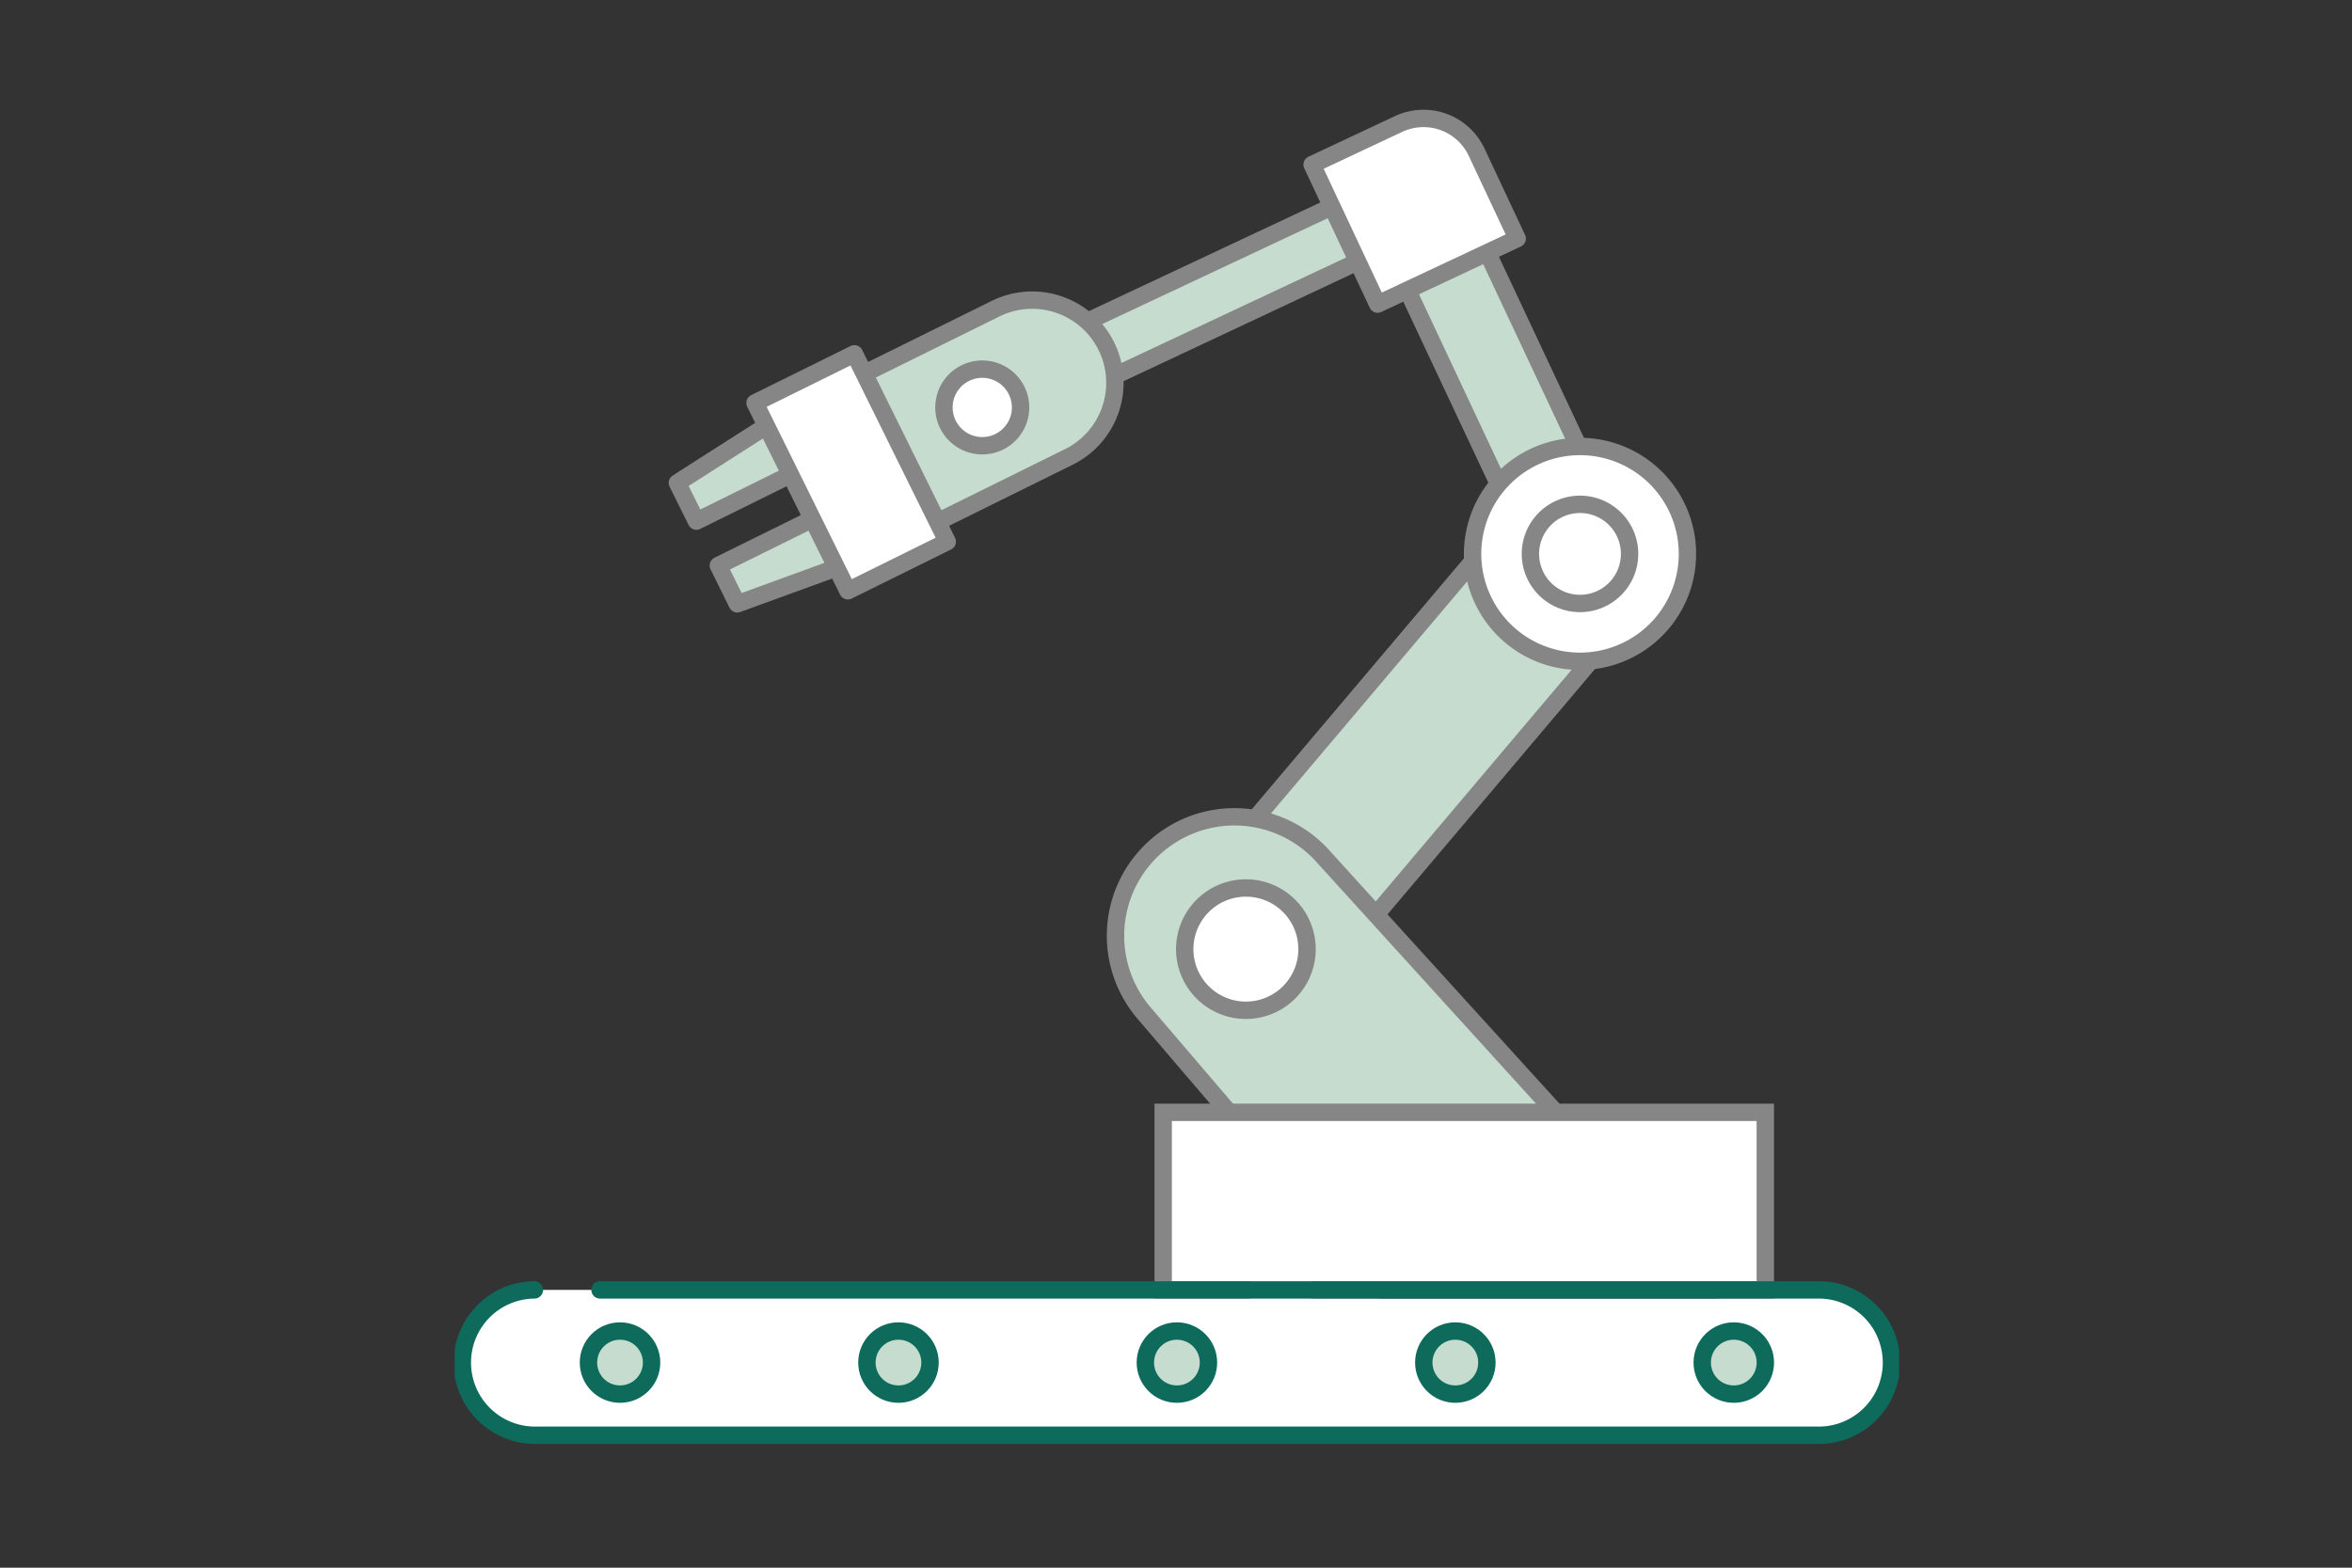 <svg xmlns="http://www.w3.org/2000/svg" xmlns:xlink="http://www.w3.org/1999/xlink" width="150" height="100" viewBox="0 0 150 100">
  <rect x="0" y="0" width="150" height="100" fill="#333333" stroke="none"/>
  <defs>
    <clipPath id="clip-path">
      <rect id="長方形_5464" data-name="長方形 5464" width="92.115" height="85.106" transform="translate(0 0)" fill="none"/>
    </clipPath>
  </defs>
  <g id="グループ_3738" data-name="グループ 3738" transform="translate(1253 4230)">
    <g id="グループ_3423" data-name="グループ 3423">
      <rect id="長方形_5431" data-name="長方形 5431" width="150" height="100" transform="translate(-1253 -4230)" fill="none"/>
    </g>
    <g id="グループ_3427" data-name="グループ 3427" transform="translate(-1224 -4223)">
      <g id="グループ_3424" data-name="グループ 3424" clip-path="url(#clip-path)">
        <path id="パス_3994" data-name="パス 3994" d="M86.925,84.552H5.19a4.636,4.636,0,1,1,0-9.271H86.925a4.636,4.636,0,1,1,0,9.271" fill="#fff"/>
        <path id="パス_3996" data-name="パス 3996" d="M8.529,79.916a2.013,2.013,0,1,1,2.013,2.013,2.013,2.013,0,0,1-2.013-2.013" fill="#fff"/>
        <path id="パス_3997" data-name="パス 3997" d="M26.287,79.916A2.013,2.013,0,1,1,28.3,81.929a2.013,2.013,0,0,1-2.013-2.013" fill="#fff"/>
        <path id="パス_3998" data-name="パス 3998" d="M44.044,79.916a2.013,2.013,0,1,1,2.013,2.013,2.013,2.013,0,0,1-2.013-2.013" fill="#fff"/>
        <path id="パス_3999" data-name="パス 3999" d="M61.8,79.916a2.013,2.013,0,1,1,2.013,2.013A2.013,2.013,0,0,1,61.8,79.916" fill="#fff"/>
        <path id="パス_4000" data-name="パス 4000" d="M79.56,79.916a2.013,2.013,0,1,1,2.013,2.013,2.013,2.013,0,0,1-2.013-2.013" fill="#fff"/>
        <rect id="長方形_5454" data-name="長方形 5454" width="34.14" height="3.878" transform="matrix(0.905, -0.425, 0.425, 0.905, 27.86, 19.368)" fill="#c5dccf"/>
        <rect id="長方形_5455" data-name="長方形 5455" width="34.14" height="3.878" transform="matrix(0.905, -0.425, 0.425, 0.905, 27.86, 19.368)" fill="none" stroke="#868686" stroke-linecap="round" stroke-linejoin="round" stroke-width="1.108" stroke-dasharray="96.326 4.188 52.351 0"/>
        <rect id="長方形_5456" data-name="長方形 5456" width="5.631" height="21.83" transform="matrix(0.905, -0.425, 0.425, 0.905, 59.944, 9.766)" fill="#c5dccf"/>
        <rect id="長方形_5457" data-name="長方形 5457" width="5.631" height="21.83" transform="matrix(0.905, -0.425, 0.425, 0.905, 59.944, 9.766)" fill="none" stroke="#868686" stroke-linecap="round" stroke-linejoin="round" stroke-width="1.108" stroke-dasharray="96.326 4.188 52.351 0"/>
        <rect id="長方形_5458" data-name="長方形 5458" width="34.845" height="9.833" transform="translate(46.702 50.364) rotate(-49.789)" fill="#c5dccf"/>
        <rect id="長方形_5459" data-name="長方形 5459" width="34.845" height="9.833" transform="translate(46.702 50.364) rotate(-49.789)" fill="none" stroke="#868686" stroke-linecap="round" stroke-linejoin="round" stroke-width="1.108" stroke-dasharray="96.326 4.188 52.351 0"/>
        <path id="パス_4001" data-name="パス 4001" d="M67.76,8.221l-8.9,4.177L54.682,3.5,60.195.909a3.742,3.742,0,0,1,4.978,1.8Z" fill="#fff"/>
        <path id="パス_4002" data-name="パス 4002" d="M67.76,8.221l-8.9,4.177L54.682,3.5,60.195.909a3.742,3.742,0,0,1,4.978,1.8Z" fill="none" stroke="#868686" stroke-linecap="round" stroke-linejoin="round" stroke-width="1.108" stroke-dasharray="96.326 4.188 52.351 0"/>
        <path id="パス_4003" data-name="パス 4003" d="M80.5,75.281H59.063L43.915,57.565a7.588,7.588,0,0,1,11.526-9.871Z" fill="#c5dccf"/>
        <path id="パス_4004" data-name="パス 4004" d="M80.5,75.281H59.063L43.915,57.565a7.588,7.588,0,0,1,11.526-9.871Z" fill="none" stroke="#868686" stroke-linecap="round" stroke-linejoin="round" stroke-width="1.108" stroke-dasharray="96.326 4.188 52.351 0"/>
        <path id="パス_4005" data-name="パス 4005" d="M47.492,56.077A3.9,3.9,0,1,1,53,56.5a3.9,3.9,0,0,1-5.5-.425" fill="#fff"/>
        <path id="パス_4006" data-name="パス 4006" d="M47.492,56.077A3.9,3.9,0,1,1,53,56.5,3.9,3.9,0,0,1,47.492,56.077Z" fill="none" stroke="#868686" stroke-linecap="round" stroke-linejoin="round" stroke-width="1.108" stroke-dasharray="96.326 4.188 52.351 0"/>
        <path id="パス_4007" data-name="パス 4007" d="M66.534,23.909a6.851,6.851,0,1,1,.809,9.655,6.852,6.852,0,0,1-.809-9.655" fill="#fff"/>
        <path id="パス_4008" data-name="パス 4008" d="M66.534,23.909a6.851,6.851,0,1,1,.809,9.655A6.852,6.852,0,0,1,66.534,23.909Z" fill="none" stroke="#868686" stroke-linecap="round" stroke-linejoin="round" stroke-width="1.108" stroke-dasharray="96.326 4.188 52.351 0"/>
        <path id="パス_4009" data-name="パス 4009" d="M69.351,26.291a3.162,3.162,0,1,1,.373,4.456,3.161,3.161,0,0,1-.373-4.456" fill="#fff"/>
        <path id="パス_4010" data-name="パス 4010" d="M69.351,26.291a3.162,3.162,0,1,1,.373,4.456A3.161,3.161,0,0,1,69.351,26.291Z" fill="none" stroke="#868686" stroke-linecap="round" stroke-linejoin="round" stroke-width="1.108" stroke-dasharray="96.326 4.188 52.351 0"/>
        <path id="パス_4011" data-name="パス 4011" d="M25.328,24.865,27,28.248l-8.98,3.27-1.208-2.444Z" fill="#64c4f2"/>
        <path id="パス_4012" data-name="パス 4012" d="M25.328,24.865,27,28.248l-8.98,3.27-1.208-2.444Z" fill="#c5dccf" stroke="#868686" stroke-linecap="round" stroke-linejoin="round" stroke-width="1.108" stroke-dasharray="96.326 4.188 52.351 0"/>
        <path id="パス_4013" data-name="パス 4013" d="M22.257,18.651l1.672,3.383-8.516,4.208L14.2,23.8Z" fill="#64c4f2"/>
        <path id="パス_4014" data-name="パス 4014" d="M22.257,18.651l1.672,3.383-8.516,4.208L14.2,23.8Z" fill="#c5dccf" stroke="#868686" stroke-linecap="round" stroke-linejoin="round" stroke-width="1.108" stroke-dasharray="96.326 4.188 52.351 0"/>
        <path id="パス_4015" data-name="パス 4015" d="M28.521,27.408l-4.673-9.456L34.454,12.71a5.274,5.274,0,1,1,4.673,9.456Z" fill="#64c4f2"/>
        <path id="パス_4016" data-name="パス 4016" d="M28.521,27.408l-4.673-9.456L34.454,12.71a5.274,5.274,0,1,1,4.673,9.456Z" fill="#c5dccf" stroke="#868686" stroke-linecap="round" stroke-linejoin="round" stroke-width="1.108" stroke-dasharray="96.326 4.188 52.351 0"/>
        <rect id="長方形_5460" data-name="長方形 5460" width="7.07" height="13.366" transform="translate(19.152 18.701) rotate(-26.299)" fill="#64c4f2"/>
        <rect id="長方形_5461" data-name="長方形 5461" width="7.07" height="13.366" transform="translate(19.152 18.701) rotate(-26.299)" fill="#fff" stroke="#868686" stroke-linecap="round" stroke-linejoin="round" stroke-width="1.108" stroke-dasharray="96.326 4.188 52.351 0"/>
        <path id="パス_4017" data-name="パス 4017" d="M32.562,16.8a2.443,2.443,0,1,1-1.108,3.272A2.442,2.442,0,0,1,32.562,16.8" fill="#fff"/>
        <path id="パス_4018" data-name="パス 4018" d="M32.562,16.8a2.443,2.443,0,1,1-1.108,3.272A2.442,2.442,0,0,1,32.562,16.8Z" fill="none" stroke="#868686" stroke-linecap="round" stroke-linejoin="round" stroke-width="1.108" stroke-dasharray="96.326 4.188 52.351 0"/>
        <path id="パス_4019" data-name="パス 4019" d="M0,0H38.4V11.328H0Z" transform="translate(45.184 63.952)" fill="#fff"/>
        <path id="パス_4020" data-name="パス 4020" d="M0,0H38.4V11.328H0Z" transform="translate(45.184 63.952)" fill="none" stroke="#868686" stroke-linecap="round" stroke-width="1.108" stroke-dasharray="78.527 4.188 52.351 0"/>
        <g id="グループ_3426" data-name="グループ 3426">
          <path id="パス_3995" data-name="パス 3995" d="M86.925,84.552H5.19a4.636,4.636,0,1,1,0-9.271H86.925a4.636,4.636,0,1,1,0,9.271Z" fill="none" stroke="#0e6b5c" stroke-linecap="round" stroke-linejoin="round" stroke-width="1.108" stroke-dasharray="96.326 4.188 52.351 0"/>
          <circle id="楕円形_128" data-name="楕円形 128" cx="2.013" cy="2.013" r="2.013" transform="translate(8.529 77.903)" fill="#c5dccf" stroke="#0e6b5c" stroke-linecap="round" stroke-linejoin="round" stroke-width="1.108" stroke-dasharray="96.326 4.188 52.351 0"/>
          <circle id="楕円形_129" data-name="楕円形 129" cx="2.013" cy="2.013" r="2.013" transform="translate(26.287 77.903)" fill="#c5dccf" stroke="#0e6b5c" stroke-linecap="round" stroke-linejoin="round" stroke-width="1.108" stroke-dasharray="96.326 4.188 52.351 0"/>
          <circle id="楕円形_130" data-name="楕円形 130" cx="2.013" cy="2.013" r="2.013" transform="translate(44.045 77.903)" fill="#c5dccf" stroke="#0e6b5c" stroke-linecap="round" stroke-linejoin="round" stroke-width="1.108" stroke-dasharray="96.326 4.188 52.351 0"/>
          <circle id="楕円形_131" data-name="楕円形 131" cx="2.013" cy="2.013" r="2.013" transform="translate(61.802 77.903)" fill="#c5dccf" stroke="#0e6b5c" stroke-linecap="round" stroke-linejoin="round" stroke-width="1.108" stroke-dasharray="96.326 4.188 52.351 0"/>
          <circle id="楕円形_132" data-name="楕円形 132" cx="2.013" cy="2.013" r="2.013" transform="translate(79.56 77.903)" fill="#c5dccf" stroke="#0e6b5c" stroke-linecap="round" stroke-linejoin="round" stroke-width="1.108" stroke-dasharray="96.326 4.188 52.351 0"/>
        </g>
      </g>
    </g>
  </g>
</svg>
